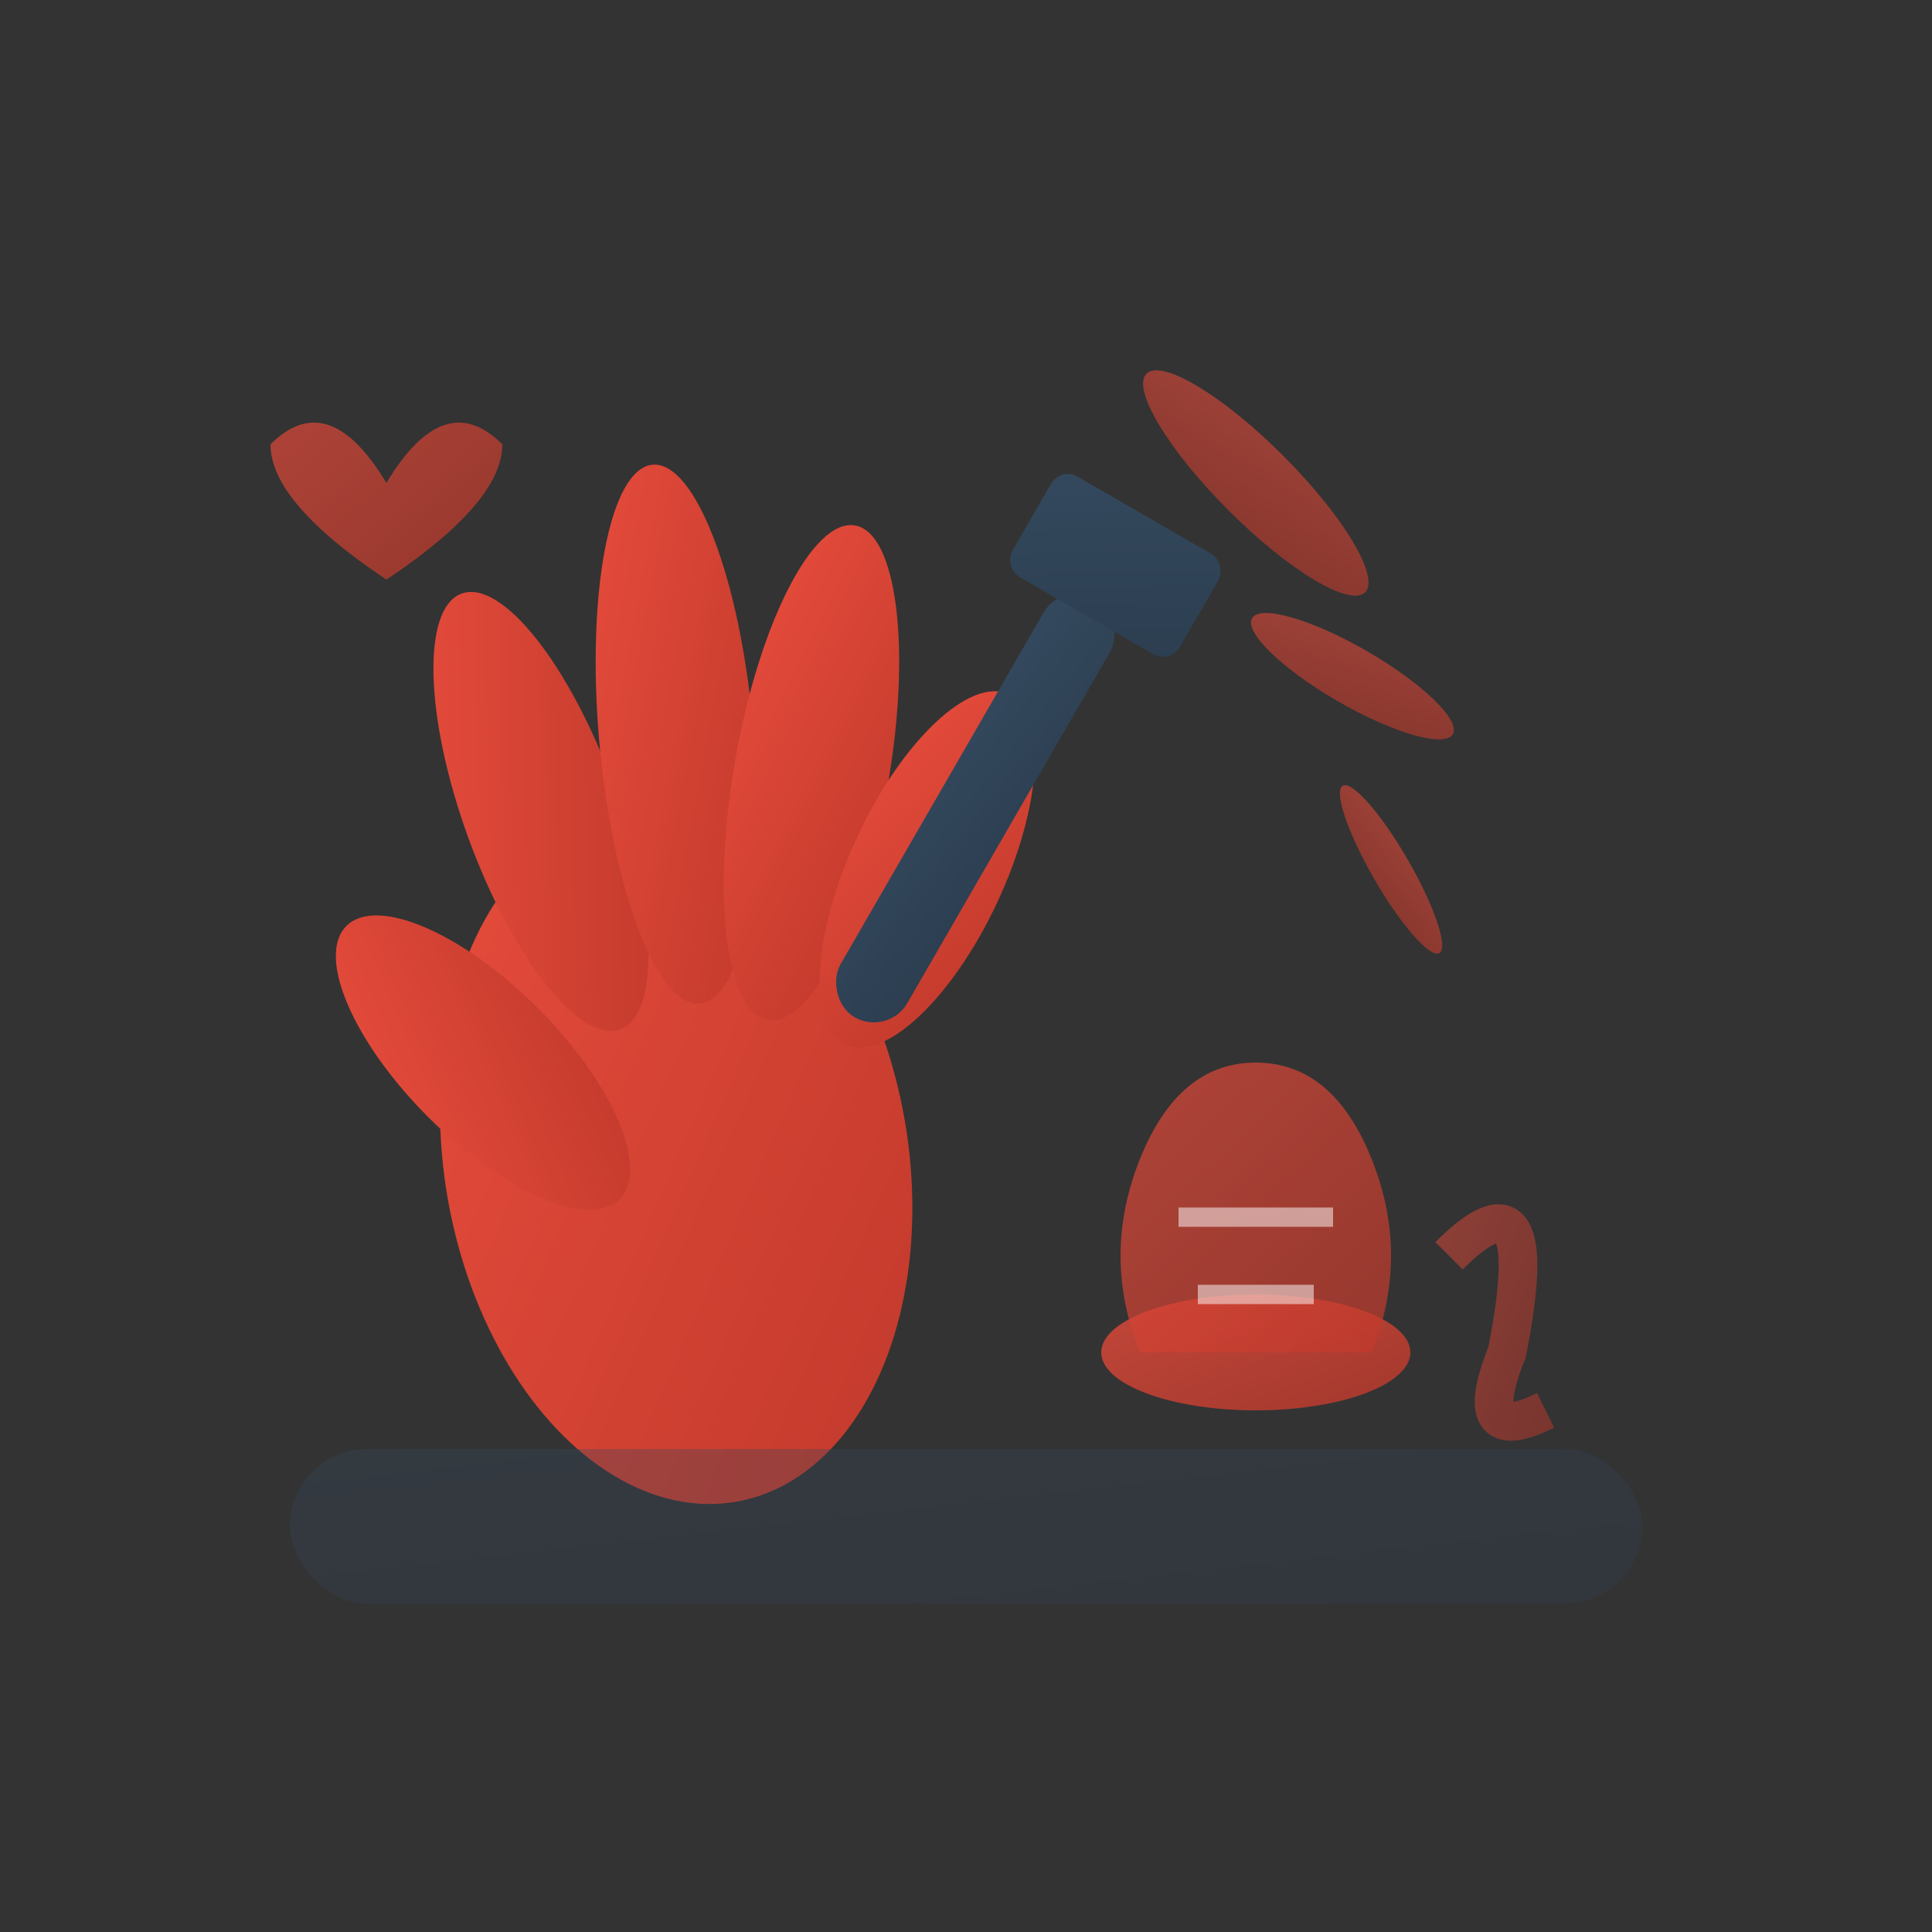 <svg xmlns="http://www.w3.org/2000/svg" viewBox="0 0 100 100" width="100" height="100">
  <rect x="0" y="0" width="100" height="100" fill="#333333" stroke="none"/>
  <defs>
    <linearGradient id="handGradient" x1="0%" y1="0%" x2="100%" y2="100%">
      <stop offset="0%" style="stop-color:#e74c3c;stop-opacity:1" />
      <stop offset="100%" style="stop-color:#c0392b;stop-opacity:1" />
    </linearGradient>
    <linearGradient id="toolGradient" x1="0%" y1="0%" x2="100%" y2="100%">
      <stop offset="0%" style="stop-color:#34495e;stop-opacity:1" />
      <stop offset="100%" style="stop-color:#2c3e50;stop-opacity:1" />
    </linearGradient>
  </defs>
  
  <!-- Hand/palm -->
  <ellipse cx="35" cy="60" rx="12" ry="18" fill="url(#handGradient)" transform="rotate(-10 35 60)"/>
  
  <!-- Fingers -->
  <ellipse cx="28" cy="42" rx="4" ry="12" fill="url(#handGradient)" transform="rotate(-20 28 42)"/>
  <ellipse cx="35" cy="38" rx="4" ry="14" fill="url(#handGradient)" transform="rotate(-5 35 38)"/>
  <ellipse cx="42" cy="40" rx="4" ry="13" fill="url(#handGradient)" transform="rotate(10 42 40)"/>
  <ellipse cx="48" cy="45" rx="4" ry="10" fill="url(#handGradient)" transform="rotate(25 48 45)"/>
  
  <!-- Thumb -->
  <ellipse cx="25" cy="55" rx="4" ry="10" fill="url(#handGradient)" transform="rotate(-45 25 55)"/>
  
  <!-- Artisan tool (hammer/chisel) -->
  <g transform="translate(55, 30) rotate(30)">
    <!-- Tool handle -->
    <rect x="0" y="0" width="4" height="25" fill="url(#toolGradient)" rx="2"/>
    
    <!-- Tool head -->
    <rect x="-3" y="-5" width="10" height="6" fill="url(#toolGradient)" rx="1"/>
  </g>
  
  <!-- Craft elements - wood shavings/sparks -->
  <g fill="url(#handGradient)" opacity="0.6">
    <ellipse cx="65" cy="25" rx="8" ry="2" transform="rotate(45 65 25)"/>
    <ellipse cx="70" cy="35" rx="6" ry="1.5" transform="rotate(30 70 35)"/>
    <ellipse cx="72" cy="45" rx="5" ry="1" transform="rotate(60 72 45)"/>
  </g>
  
  <!-- Artistic work surface -->
  <rect x="15" y="75" width="70" height="8" fill="url(#toolGradient)" opacity="0.3" rx="4"/>
  
  <!-- Crafted object (pottery/vase) -->
  <g transform="translate(65, 55)">
    <ellipse cx="0" cy="15" rx="8" ry="3" fill="url(#handGradient)" opacity="0.8"/>
    <path d="M-6,15 Q-8,10 -6,5 Q-4,0 0,0 Q4,0 6,5 Q8,10 6,15" 
          fill="url(#handGradient)" opacity="0.7"/>
    
    <!-- Decorative pattern on vase -->
    <line x1="-4" y1="8" x2="4" y2="8" stroke="#fff" stroke-width="1" opacity="0.5"/>
    <line x1="-3" y1="12" x2="3" y2="12" stroke="#fff" stroke-width="1" opacity="0.5"/>
  </g>
  
  <!-- Heart symbol for "made with love" -->
  <g transform="translate(20, 20)">
    <path d="M0,5 Q-3,0 -6,3 Q-6,6 0,10 Q6,6 6,3 Q3,0 0,5" 
          fill="url(#handGradient)" opacity="0.7"/>
  </g>
  
  <!-- Decorative swirls -->
  <path d="M75,65 Q80,60 78,70 Q76,75 80,73" 
        stroke="url(#handGradient)" stroke-width="2" fill="none" opacity="0.5"/>
</svg>
